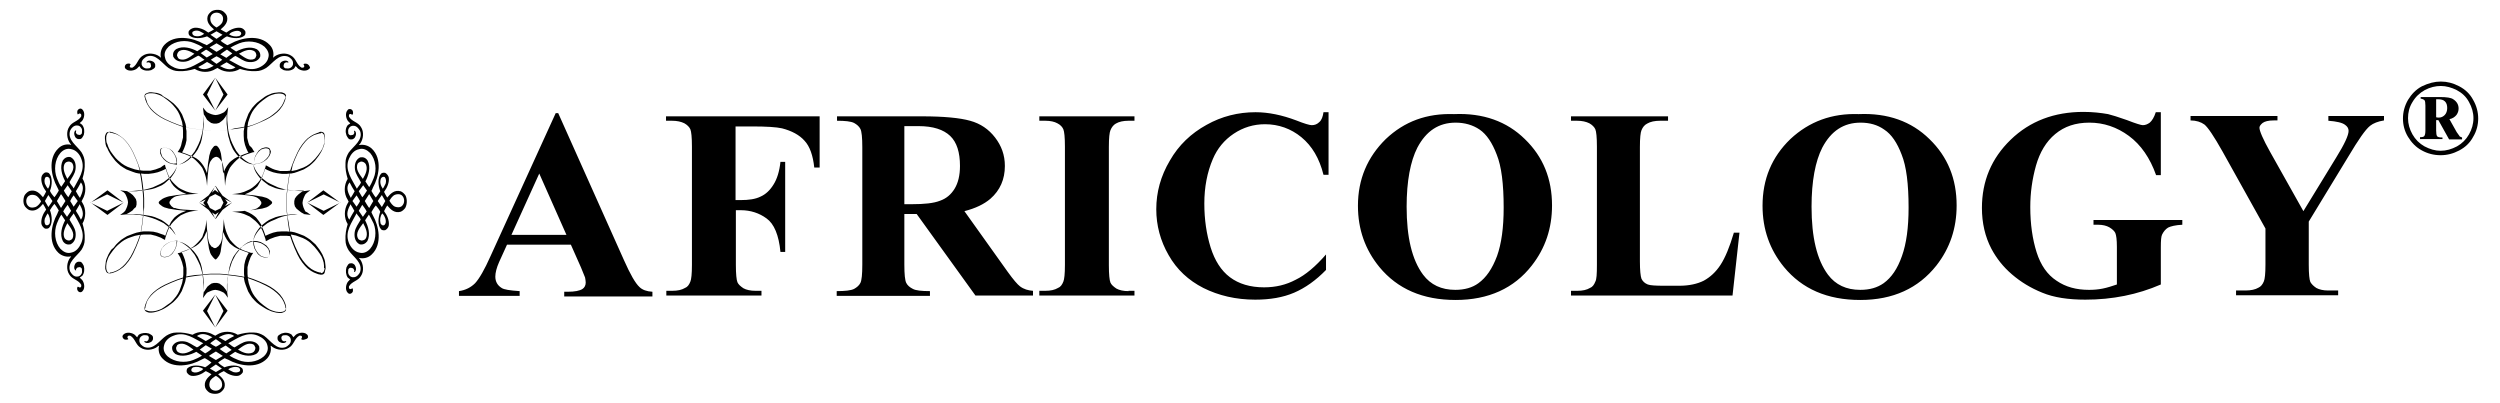 <?xml version="1.0" encoding="utf-8"?>
<!-- Generator: Adobe Illustrator 28.0.0, SVG Export Plug-In . SVG Version: 6.00 Build 0)  -->
<svg version="1.1" id="Layer_1" xmlns="http://www.w3.org/2000/svg" xmlns:xlink="http://www.w3.org/1999/xlink" x="0px" y="0px"
	 viewBox="0 0 790.9 127.5" style="enable-background:new 0 0 790.9 127.5;" xml:space="preserve">
<style type="text/css">
	.Arched_x0020_Green{fill:url(#SVGID_1_);stroke:#FFFFFF;stroke-width:0.25;stroke-miterlimit:1;}
	.st0{fill-rule:evenodd;clip-rule:evenodd;}
</style>
<linearGradient id="SVGID_1_" gradientUnits="userSpaceOnUse" x1="-26.999" y1="362.307" x2="-26.291" y2="361.6">
	<stop  offset="0" style="stop-color:#20AC4B"/>
	<stop  offset="0.983" style="stop-color:#19361A"/>
</linearGradient>
<path class="st0" d="M97.1,20.2c-0.4-0.1-0.9-0.1-1.1,0.1c0.1,0.3,0.4,0.5,0.2,0.9c-0.2,0.3-0.6,0.2-0.8,0.2
	c-1.6-0.9-1.7-2.9-3.3-3.8c-1.5-1-3.8-0.8-5.3,0.3c-0.1,0.2-0.3,0.3-0.4,0.3c0.3-1.4,0-2.9-1.1-4c-3.3-3.5-9.1-2.2-12.3-0.4
	c-0.3,0.2-1.1,0.5-1.1,0.5s-1.6-0.9-2.1-1.4c0.6-0.5,1.3-1.1,2-1.4c1.8,0.7,4.3,0.9,5.6-0.3c0.3-0.4,0.3-0.9,0.2-1.3
	c-0.3-0.5-0.8-1-1.5-1.1c-1.5-0.2-3.2,0.5-4.5,1.5c-0.6-0.3-1.2-0.6-1.8-1c1.3-1.1,2.5-2.3,2-4.2c-0.2-0.6-0.7-1.1-1.2-1.5
	c-1.1-0.8-3-0.5-3.7,0c-0.5,0.4-1,0.9-1.2,1.5c-0.5,1.9,0.7,3.1,2,4.2c-0.6,0.4-1.2,0.7-1.8,1c-1.3-1-3-1.7-4.5-1.5
	C60.5,9,60,9.4,59.7,9.9c-0.1,0.4-0.1,0.9,0.2,1.3c1.3,1.2,3.8,1,5.6,0.3c0.7,0.4,1.4,0.9,2,1.4c-0.5,0.5-2.1,1.4-2.1,1.4
	s-0.7-0.4-1.1-0.5c-3.2-1.8-9-3.1-12.3,0.4c-1,1.1-1.4,2.6-1.1,4c-0.2,0-0.3-0.1-0.4-0.3c-1.5-1.1-3.8-1.3-5.3-0.3
	c-1.6,0.9-1.7,2.9-3.3,3.8c-0.3,0-0.6,0.1-0.8-0.2c-0.2-0.4,0.2-0.6,0.2-0.9c-0.3-0.3-0.8-0.2-1.2-0.1c-0.4,0.2-0.7,0.6-0.6,1.2
	c0.1,0.3,0.4,0.5,0.7,0.7c1.2,0.6,2.9,0,3.4-0.7c0.2-0.2,0.3-0.3,0.5-0.5c0.1,0.3,0.3,0.5,0.5,0.8c0.9,0.7,2.1,0.8,3.2,0.5
	c0.5-0.3,1.4-0.6,1.3-1.4c0.1-0.5-0.2-0.9-0.5-1.2c-0.5-0.3-1-0.5-1.6-0.4c-0.3,0.1-0.8,0.3-0.6,0.6l0.7-0.1
	c0.3,0.2,0.7,0.3,0.6,0.7c0.2,0.5,0.1,0.9-0.4,1.2c-0.5,0-1.1,0.2-1.6-0.1c-0.6-0.3-1-0.9-0.9-1.6c0-0.9,0.9-1.6,1.6-2
	c2.9-1.1,4.8,2.1,6.9,3.6c1,0.6,2,1,3.2,1c1.9,0.1,3.4-0.2,5.1-0.7c1.9,1.2,4.6,1.3,6.6,0c0.2-0.1,0.6-0.3,0.6-0.3h0
	c0,0,0.3,0.2,0.5,0.3c2,1.2,4.7,1.2,6.6,0c1.7,0.5,3.2,0.8,5.1,0.7c1.2,0,2.2-0.4,3.2-1c2.1-1.4,3.9-4.6,6.9-3.6
	c0.7,0.3,1.6,1.1,1.6,2c0.1,0.7-0.3,1.3-0.9,1.6c-0.5,0.3-1.1,0.1-1.6,0.1c-0.5-0.3-0.6-0.7-0.4-1.2c0-0.4,0.4-0.5,0.7-0.7l0.7,0.1
	c0.2-0.4-0.4-0.5-0.6-0.6c-0.6-0.1-1.1,0.1-1.6,0.4c-0.3,0.3-0.6,0.7-0.5,1.2c-0.1,0.8,0.8,1.1,1.3,1.4c1.1,0.3,2.3,0.2,3.2-0.5
	c0.2-0.3,0.4-0.5,0.5-0.8c0.3,0.2,0.3,0.3,0.5,0.5c0.5,0.7,2.2,1.3,3.4,0.7c0.3-0.2,0.6-0.4,0.7-0.7C97.9,20.8,97.6,20.4,97.1,20.2z
	 M74.1,9.9c0.7-0.2,1.5-0.3,2.1,0.3c0.3,0.5,0,0.9-0.5,1.2c-1.2,0.3-2.3,0.1-3.2-0.5C72.9,10.3,73.5,10.1,74.1,9.9z M61.4,11.3
	c-0.5-0.3-0.7-0.7-0.5-1.2c0.6-0.5,1.4-0.5,2.1-0.3c0.5,0.3,1.1,0.5,1.6,0.9C63.7,11.4,62.6,11.7,61.4,11.3z M71.8,15.7l1.7,1.2
	l-1.9,1.4c0,0-1.2-0.7-1.9-1.1v0C69.8,17.1,71.1,16.1,71.8,15.7z M66.7,6.9c-0.2-0.6-0.3-1.4,0.1-2c0.6-1.1,2.6-1.3,3.5,0
	c0.4,0.6,0.3,1.4,0.1,2c-0.3,0.8-1.2,1.4-1.9,1.8C67.8,8.3,67,7.7,66.7,6.9z M66.6,11l1.9-1.1l1.9,1.1c-0.6,0.4-1.9,1.3-1.9,1.3
	S67.2,11.4,66.6,11z M68.5,13.7l2.2,1.3c-0.3,0.3-2.2,1.4-2.2,1.4s-1.9-1.2-2.2-1.4L68.5,13.7z M65.2,15.7c0.7,0.3,2.1,1.4,2.1,1.4
	v0c-0.7,0.4-1.9,1.1-1.9,1.1l-1.9-1.4L65.2,15.7z M55.2,21.4c-1.4-0.6-2.7-1.6-3-3.2c-0.4-1.4,0.2-2.5,1.2-3.5
	c2.1-1.8,5.4-2.2,8-1.1c1,0.4,1.9,0.8,2.8,1.4l-1.8,1.2c-1.9-1-4.5-1.8-6.6-0.7c-0.9,0.6-1.2,1.4-1,2.4c0.7,1.4,2.2,1.8,3.8,1.6
	c1.5-0.2,2.7-1.2,4.1-1.9c0.7,0.2,1.3,0.9,2,1.3C61.8,20.4,58.8,22.9,55.2,21.4z M61.5,17c-1.4,1-3.1,2.5-4.9,1.6
	c-0.4-0.3-0.4-0.7-0.6-1c0-0.6,0.3-1.2,0.8-1.5C58.4,15.3,60.1,16.2,61.5,17z M62.7,21.2c1-0.5,1.9-1,2.8-1.6c0.8,0.4,1.7,1,1.7,1
	l0.4,0.2C66.1,21.7,64.2,22.5,62.7,21.2z M68.5,20.2c0,0-1.3-0.9-1.8-1.3c0.6-0.4,1.2-0.8,1.8-1.1c0.7,0.3,1.3,0.7,1.8,1.1
	C69.9,19.3,68.5,20.2,68.5,20.2z M69.6,20.9l0.4-0.2c0,0,0.9-0.6,1.7-1c0.9,0.6,1.7,1,2.8,1.6C72.9,22.5,71,21.7,69.6,20.9z
	 M84.9,18.2c-0.3,1.5-1.6,2.6-3,3.2c-3.6,1.5-6.6-1-9.4-2.4c0.7-0.3,1.3-1.1,2-1.3c1.4,0.7,2.5,1.7,4,1.9c1.6,0.2,3.1-0.2,3.8-1.6
	c0.2-1-0.2-1.8-1-2.4c-2.1-1.1-4.7-0.3-6.6,0.7l-1.8-1.2c0.9-0.6,1.9-1,2.8-1.4c2.5-1,5.9-0.7,8,1.1C84.6,15.7,85.3,16.9,84.9,18.2z
	 M75.6,17c1.4-0.8,3.1-1.7,4.7-0.9c0.6,0.3,0.8,0.9,0.8,1.5c-0.2,0.4-0.2,0.8-0.6,1C78.7,19.5,77,17.9,75.6,17z M97.2,67.2l1.1,0.8
	l-2.4-0.3l-1.7,0L92,68l-0.9,0.1l-0.9,0.2l-1.1,0.3L88,69l-1.1,0.5L85.7,70l-1.1,0.6l-0.9,0.7L82.7,72l-0.8,0.8l-0.6,0.8l-0.5,0.8
	l-0.4,0.9l-0.2,0.9l0.1-0.9l0.3-0.9l0.4-0.8l0.6-0.9l0.7-0.9l1-0.9l0.9-0.7l0.9-0.6l0.9-0.4l1.2-0.5l1.1-0.3l1.1-0.2l1.3-0.2
	l2.5-0.3h3l-0.9-0.5l-0.9-0.7L93.8,66l-0.5-0.7l-0.2-0.8v-0.9l0.2-0.8l0.5-0.7l0.6-0.6l0.9-0.7l0.9-0.5h-3l-2.5-0.3L89.3,60
	l-1.1-0.2l-1.1-0.3L85.9,59L85,58.6L84.2,58l-0.9-0.7l-1-0.9l-0.7-0.9L81,54.6l-0.4-0.8l-0.3-0.9l-0.1-1l0.2,0.9l0.4,0.9l0.5,0.8
	l0.6,0.8l0.8,0.9l0.9,0.7l0.9,0.7l1.1,0.6l1.3,0.6l1.1,0.5l1,0.3l1.1,0.3l0.9,0.2l0.9,0.1l2.2,0.2l1.7,0.1l2.4-0.3l-1.1,0.8
	l-0.5,0.5l-0.3,0.6L96,62.8l-0.2,0.7l-0.1,0.7l0.1,0.7l0.2,0.7l0.3,0.7l0.3,0.6L97.2,67.2z M107.6,64.1L107.6,64.1L107.6,64.1
	l-5.3-3.9l-5.1,3.9l0,0l0,0l0,0l0,0l5.1,3.9L107.6,64.1L107.6,64.1L107.6,64.1z M102.4,66.7l-5.2-2.6l5.2-2.6l5.3,2.6L102.4,66.7z
	 M80.1,76.2L80.1,76.2L80.1,76.2L80.1,76.2z M85.4,79.5l-0.4-0.9l-0.7-0.9l-0.9-0.6l-0.9-0.5l-1.1-0.3l-1.3-0.1l0.1,1.3l0.3,1.1
	l0.5,0.9l0.6,0.9l0.9,0.7l0.9,0.3l0.6,0.1l0.6-0.1l0.4-0.2l0.1,0l0.2-0.4l0.1-0.6L85.4,79.5z M85.3,80.8l-0.2,0.4l-0.4,0.1l-0.6,0.1
	l-0.6-0.1l-0.9-0.3l-0.8-0.7l-0.6-0.8l-0.5-0.9l-0.3-1.1l-0.1-1l1.1,0.1l1.1,0.3l0.9,0.5l0.8,0.6l0.7,0.8l0.3,0.9l0.1,0.6L85.3,80.8
	z M73.4,64.1L73.4,64.1l-3-2.2l-2.2-3.1l0,0l0,0l0,0l0,0l-2.2,3L63,64.1l0,0l0,0l0,0l0,0l3,2.3l2.2,2.9l0,0l0,0l0,0l0,0l2.2-2.9
	L73.4,64.1L73.4,64.1L73.4,64.1L73.4,64.1z M68.1,58.8l1.1,2.2l-1.2-0.9L67,61L68.1,58.8z M70.7,64.1l-0.9,1.8l-1.7,0.8l-1.7-0.9
	l-0.9-1.8l0.8-1.7l1.8-0.9l1.7,0.9L70.7,64.1z M63,64.1l2.1-1l-0.8,1.1l0.8,1L63,64.1z M68.1,69.2l-1-2l1,0.7l1.1-0.8L68.1,69.2z
	 M71.2,65.2l0.8-1.1L71.2,63l2.2,1.1L71.2,65.2z M90.5,64.2L90.5,64.2V64V64.2z M102.8,82.6l-0.2-0.7l-0.3-0.7l-0.3-0.7l-0.4-0.7
	l-0.5-0.8l-0.6-0.8l-0.7-0.9L99,76.6l-0.9-0.8l-0.9-0.6l-1-0.6l-1.3-0.5l-0.8-0.3l-0.9-0.3l-1-0.2l-0.4,0l-0.2-1l-0.3-2L91,68.7
	L90.8,67l-0.1-1.5l0-0.6v-1.6l0-0.6l0.1-1.5l0.2-1.6l0.2-1.7l0.3-2l0.2-1l0.4,0l1-0.2l0.9-0.3l0.8-0.3l1.3-0.5l1-0.6l0.9-0.6
	l0.9-0.8l0.7-0.7l0.7-0.9l0.6-0.8l0.5-0.8l0.4-0.7l0.3-0.7l0.3-0.7l0.2-0.7l0.1-0.8l0.1-0.9l0-0.7l-0.1-0.4l-0.1-0.5l-0.2-0.3
	l-0.3-0.2l-0.4-0.1l-0.4,0l-0.3,0.1l0,0l0,0l-0.2,0.1l0.1,0l-0.6,0.2l-1,0.4l-0.9,0.5l-1.1,0.8l-0.8,0.8l-0.9,1.1l-0.8,1.2l-0.7,1.3
	l-0.9,2l-0.8,2l-0.6,1.8l-1,0.1l-1.2,0l-1,0l-0.8-0.2l-0.8-0.2l-0.8-0.3L85.4,53l-0.7-0.4l-0.6-0.3L84,52.8l-0.3,0.9l-0.3,0.9
	l-0.4,1l-0.4,0.8l-0.5,0.8l-0.6,0.7l-0.7,0.7l-1,0.8L79,59.9l-1.1,0.5l-0.7,0.3l-1,0.3l-1,0.2l-0.7,0.1l-1.1,0.1l3.1,0.2l1.8,0.2
	l0.9,0.1l1,0.2l0.6,0.2l0.5,0.2l0.4,0.3l0.4,0.3l0.2,0.3l0.3,0.4l0.1,0.4l-0.1,0.4l-0.3,0.4l-0.2,0.3l-0.4,0.3l-0.4,0.3l-0.5,0.2
	l-0.6,0.2l-1,0.2l-0.9,0.1l-1.8,0.2l-3.1,0.2l1.1,0.1l0.7,0.1l1,0.2l1,0.3l0.7,0.3l1.1,0.5l0.8,0.6l1,0.8l0.7,0.7l0.6,0.7l0.5,0.8
	l0.4,0.8l0.4,1l0.3,0.9l0.3,0.9l0.1,0.6l0.6-0.3l0.7-0.4l0.8-0.3l0.8-0.3l0.8-0.2l0.8-0.2l1,0l1.2,0l1,0.1l0.6,1.8l0.8,2l0.9,2
	l0.7,1.3l0.8,1.2l0.9,1.1l0.8,0.8l1.1,0.8l0.9,0.5l1,0.4l0.6,0.2l-0.1,0l0.2,0l0.1,0l0,0l0.3,0.1l0.4,0l0.4-0.1l0.3-0.2l0.2-0.3
	l0.1-0.5L103,85l0-0.7l-0.1-0.9L102.8,82.6z M101.5,41.7L101.5,41.7l-0.2,0L101.5,41.7z M92.6,52.2l0.8-2l0.9-2L95,47l0.8-1.2
	l0.9-1.1l0.8-0.8l1-0.7l0.9-0.5l1-0.3l0.7-0.2l0.3,0l0.3-0.2l0.2,0l0.2,0.2l0.3,0.3l0.2,0.5l0.1,0.6v0.7l-0.1,0.9l-0.2,0.7l-0.2,0.6
	l-0.3,0.7l-0.5,0.8l-0.8,1.1l-0.9,1.1l-0.7,0.7l-0.5,0.5l-0.6,0.5l-0.9,0.6l-1,0.5l-1.1,0.4l-1.1,0.4l-1.5,0.3l-0.1,0L92.6,52.2z
	 M90.7,73.2h-1.5l-1.5,0.1l-1.3,0.3L85.3,74l-0.9,0.4L84,74.6l-0.5-1.4L83,72l-0.4-1L82,70.1l-0.6-0.8L81,68.8l-0.6-0.5l-0.7-0.5
	l-0.9-0.5l-1.4-0.6l3-0.3l1.8-0.3l0.7-0.1l0.7-0.2l0.7-0.2l0.6-0.3l0.4-0.3l0.4-0.3l0.3-0.3l0.1-0.3v0L86,63.8l-0.3-0.3l-0.4-0.3
	l-0.4-0.3l-0.6-0.3l-0.7-0.2l-0.7-0.2l-0.7-0.1l-1.8-0.3l-3-0.3l1.4-0.6l0.9-0.5l0.7-0.5l0.6-0.5l0.5-0.5L82,58l0.5-0.9l0.4-1
	l0.5-1.3l0.5-1.4l0.5,0.3l0.9,0.4l1.1,0.4l1.3,0.3l1.5,0.2h1.5l0.9-0.1l-0.2,0.9l-0.3,2l-0.2,1.7l-0.2,1.7l-0.1,1.5l0,1.4l0,1.4
	l0.1,1.5l0.2,1.6l0.2,1.8l0.3,2l0.2,0.9L90.7,73.2z M101.5,86.5l-0.2,0L101.5,86.5L101.5,86.5z M102.7,84.8l-0.1,0.6l-0.2,0.5
	l-0.3,0.3l-0.2,0.2l-0.2,0l-0.3-0.2l-0.3,0l-0.7-0.2l-1-0.4l-0.9-0.5l-1-0.8l-0.8-0.8l-0.9-1.1L95,81.2l-0.7-1.3L93.4,78l-0.8-2
	L92,74.2l0.1,0l1.5,0.3l1.1,0.4l1.1,0.4l1,0.5l0.9,0.6l0.6,0.5l0.5,0.5l0.7,0.7l0.9,1.1l0.8,1.1l0.5,0.8l0.3,0.7l0.2,0.6l0.2,0.7
	l0.1,0.9V84.8z M68.1,86.5L68.1,86.5h0.1H68.1z M90.5,97.4l0-0.2l0-0.2l-0.2-0.8l-0.4-1l-0.5-0.9l-0.8-1.1l-0.8-0.8l-1.1-0.9
	l-1.2-0.8l-1.3-0.7l-2-0.9l-2-0.8l-1.8-0.6l-0.1-1l0-1.2l0-1l0.2-0.8l0.2-0.8l0.3-0.8l0.3-0.8l0.4-0.7l0.4-0.6L79.4,80l-0.9-0.3
	l-0.9-0.3l-1-0.4l-0.8-0.4l-0.8-0.5l-0.7-0.6l-0.7-0.7l-0.8-0.9L72.3,75l-0.5-1.1l-0.3-0.8l-0.3-1l-0.2-1l-0.1-0.7l-0.1-1.1
	l-0.2,3.1l-0.2,1.8l-0.1,0.9l-0.2,1l-0.2,0.6l-0.2,0.4l-0.3,0.4l-0.3,0.4l-0.3,0.2l-0.4,0.3l-0.4,0.1l-0.4-0.1l-0.4-0.3L67,78.1
	l-0.3-0.4l-0.3-0.4l-0.2-0.4l-0.2-0.6l-0.2-1l-0.1-0.9l-0.2-1.8l-0.2-3.1l-0.1,1.1l-0.1,0.7l-0.2,1l-0.3,1l-0.3,0.8L64,75l-0.6,0.8
	l-0.8,0.9l-0.7,0.7l-0.7,0.6l-0.8,0.5L59.6,79l-1,0.4l-0.9,0.3L56.8,80l-0.6,0.1l0.4,0.6l0.4,0.7l0.3,0.8l0.3,0.8l0.2,0.8l0.2,0.8
	l0,1l0,1.2l-0.1,1l-1.8,0.6l-2,0.8l-2,0.9l-1.3,0.7l-1.2,0.8l-1.1,0.9l-0.8,0.8l-0.8,1.1l-0.5,0.9l-0.4,1L45.8,97l-0.1,0.6l0-0.1
	l0.1-0.7l-0.1,0.6l0,0.4l0.1,0.3l0.2,0.3l0.3,0.2l0.5,0.2l0.4,0.1h0.7l0.8-0.1l0.8-0.2l0.7-0.2l0.7-0.3l0.7-0.3l0.7-0.4l0.8-0.5
	l0.8-0.6l0.9-0.7l0.7-0.7l0.8-0.9l0.6-0.9l0.6-1l0.5-1.3l0.3-0.8l0.3-0.9l0.2-1l0-0.3l1-0.2l2-0.3l1.7-0.2l1.6-0.2l1.5-0.1l0.6,0
	h1.6l0.6,0l1.5,0.1l1.6,0.2l1.7,0.2l2,0.3l1,0.2l0,0.4l0.2,1l0.3,0.9l0.3,0.8l0.5,1.3l0.6,1l0.6,0.9l0.8,0.9l0.7,0.7l0.9,0.7L83,97
	l0.8,0.5l0.7,0.4l0.7,0.3l0.7,0.3l0.7,0.2l0.8,0.2l0.9,0.1H89l0.4-0.1l0.5-0.2l0.3-0.2l0.2-0.3l0.1-0.3L90.5,97.4z M57.9,88.1
	l-0.3,1.5l-0.4,1.2l-0.4,1.1l-0.5,1l-0.6,0.9l-0.5,0.6l-0.5,0.6l-0.7,0.7L53,96.4l-1.1,0.8l-0.8,0.5l-0.7,0.3l-0.6,0.2l-0.7,0.2
	l-0.9,0.1h-0.7l-0.6-0.1l-0.5-0.2L46,98.1l-0.2-0.2l0-0.2l0.2-0.3l0-0.3l0.2-0.7l0.3-1l0.5-0.9l0.8-1l0.8-0.8l1.1-0.9L51,91l1.3-0.7
	l2-0.9l2-0.8L57.9,88.1L57.9,88.1z M68.1,82.1l0.3-0.1l0.3-0.3l0.3-0.4l0.3-0.4l0.3-0.6l0.2-0.7l0.1-0.7l0.1-0.7l0.3-1.8l0.3-3
	l0.6,1.4l0.5,0.9l0.5,0.7l0.5,0.6l0.6,0.5l0.8,0.6l0.9,0.5l1,0.4l1.3,0.5l1.4,0.5l-0.3,0.5L78,81.3l-0.4,1.1l-0.3,1.3l-0.1,1.5v1.5
	l0.1,0.9l-0.9-0.2l-2-0.3l-1.8-0.2l-1.6-0.2l-1.5-0.1l-1.4,0l-1.4,0l-1.5,0.1l-1.7,0.2L61.8,87l-2,0.3l-0.9,0.2l0.1-1v-1.5l-0.2-1.5
	l-0.3-1.3l-0.4-1.1l-0.4-0.9l-0.3-0.5l1.4-0.5l1.3-0.5l1-0.4l0.9-0.5l0.8-0.6l0.5-0.5l0.5-0.6l0.5-0.7l0.5-0.9l0.6-1.4l0.3,3
	l0.3,1.8l0.1,0.7l0.2,0.7l0.2,0.7l0.3,0.6l0.3,0.4l0.3,0.4l0.3,0.3L68.1,82.1L68.1,82.1z M90.4,97.9l-0.2,0.2L90,98.4l-0.5,0.2
	l-0.6,0.1h-0.7l-0.9-0.1l-0.7-0.2l-0.6-0.2l-0.7-0.3l-0.8-0.5l-1.1-0.8l-1.1-0.9l-0.7-0.7l-0.5-0.6l-0.5-0.6l-0.6-0.9l-0.5-1
	l-0.4-1.1l-0.4-1.2l-0.3-1.5l0-0.1l1.7,0.6l2,0.8l1.9,0.9l1.3,0.7l1.2,0.8l1.1,0.9l0.8,0.8l0.8,1l0.5,0.9l0.4,1l0.2,0.7l0,0.3
	l0.2,0.3L90.4,97.9z M90.5,97.5L90.5,97.5L90.5,97.5L90.5,97.5z M80.3,76.2l-0.9,0.1l-1,0.4l-0.8,0.5l-0.8,0.6L76,78.7l-0.7,0.9
	l-0.7,0.9L74,81.6l-0.6,1.2L73,84l-0.3,1l-0.3,1.1l-0.2,1L72,88l-0.2,2.1l0,1.8l0.3,2.3l-0.8-1.1l-0.5-0.5l-0.6-0.3L69.5,92
	l-0.7-0.2l-0.7-0.1l-0.7,0.1L66.8,92l-0.7,0.3l-0.6,0.3L65,93.2l-0.8,1.1l0.3-2.3l-0.1-1.8L64.2,88l-0.1-0.9l-0.2-1L63.6,85l-0.3-1
	l-0.5-1.1l-0.6-1.2l-0.6-1.1l-0.7-0.9l-0.7-0.9l-0.9-0.8l-0.8-0.6l-0.8-0.5l-0.9-0.4l-0.9-0.1l1,0.1l0.9,0.3l0.8,0.4l0.9,0.6
	l0.8,0.7l1,1l0.7,0.9l0.6,0.9l0.4,0.9l0.5,1.2l0.3,1.1l0.2,1.1l0.2,1.3l0.3,2.5v3l0.5-0.8l0.6-0.9l0.6-0.5l0.7-0.5l0.8-0.2h0.9
	l0.8,0.2l0.7,0.5l0.6,0.5l0.7,0.9l0.5,0.8v-3l0.3-2.5l0.2-1.3l0.2-1.1l0.3-1.1l0.5-1.2l0.4-0.9l0.6-0.9l0.7-0.9l0.9-1l0.9-0.7
	l0.9-0.6l0.8-0.4l0.9-0.3L80.3,76.2z M68.1,103.6l3.9-5.3l-3.9-5.1l0,0l0,0l0,0l0,0l-3.9,5.1L68.1,103.6L68.1,103.6L68.1,103.6
	L68.1,103.6L68.1,103.6z M65.5,98.4l2.6-5.2l2.6,5.2l-2.6,5.2L65.5,98.4z M45.8,64L45.8,64v0.1V64z M58,66.3L57,66.2l-1-0.2
	l-0.6-0.2L55,65.8l-0.4-0.3l-0.4-0.3L54,64.9l-0.3-0.4l-0.1-0.4l0.1-0.4l0.3-0.4l0.2-0.3l0.4-0.3l0.4-0.3l0.4-0.2l0.6-0.2l1-0.2
	l0.9-0.1l1.8-0.2l3.1-0.2l-1.1-0.1l-0.7-0.1l-1-0.2l-1-0.3l-0.7-0.3l-1.1-0.5l-0.8-0.5l-0.9-0.8l-0.7-0.7l-0.6-0.7l-0.5-0.8
	l-0.4-0.8l-0.4-1l-0.3-0.9l-0.3-0.9l-0.1-0.6l-0.6,0.3L50.8,53L50,53.3l-0.8,0.3l-0.8,0.2L47.6,54l-1,0l-1.2,0l-1-0.1l-0.6-1.8
	l-0.8-2l-0.9-2l-0.7-1.3l-0.8-1.2l-0.9-1.1l-0.8-0.8l-1.1-0.8L37,42.4l-1-0.4l-0.6-0.2l0.1,0l-0.2,0l0,0l0,0l-0.3-0.1l-0.4,0
	L34,41.8L33.7,42l-0.2,0.3l-0.2,0.5l-0.1,0.4l0,0.7l0.1,0.9l0.1,0.8l0.2,0.7L34,47l0.3,0.7l0.4,0.7l0.5,0.8l0.6,0.8l0.7,0.9l0.7,0.7
	l0.9,0.8l0.9,0.6l1,0.6l1.3,0.5l0.8,0.3l0.9,0.3l1,0.2l0.3,0l0.2,1l0.3,2l0.2,1.7l0.2,1.6l0.1,1.5l0,0.6v1.6l0,0.6L45.4,67l-0.2,1.6
	L45,70.4l-0.3,2l-0.2,1l-0.3,0l-1,0.2l-0.9,0.3l-0.8,0.3l-1.3,0.5l-1,0.6l-0.9,0.6l-0.9,0.8l-0.7,0.7l-0.7,0.9L35.2,79l-0.5,0.8
	l-0.4,0.7L34,81.2l-0.3,0.7l-0.2,0.7l-0.1,0.8l-0.1,0.9l0,0.7l0.1,0.4l0.2,0.5l0.2,0.3l0.3,0.2l0.4,0.1l0.4,0l0.3-0.1l0,0l0.1,0
	l0.2,0l-0.1,0l0.6-0.2l1-0.4l0.9-0.5l1.1-0.8l0.8-0.8l0.9-1.1l0.8-1.2l0.7-1.3l0.9-2l0.8-2l0.6-1.8l1-0.1l1.2,0l1,0l0.8,0.2l0.8,0.2
	l0.8,0.3l0.8,0.3l0.7,0.4l0.6,0.3l0.1-0.6l0.3-0.9l0.3-0.9l0.4-1l0.4-0.8l0.5-0.8l0.6-0.7l0.7-0.7l0.9-0.8l0.8-0.6l1.1-0.5l0.7-0.3
	l1-0.3l1-0.2l0.7-0.1l1.1-0.1l-3.1-0.2L58,66.3z M34.7,41.7l0.2,0L34.7,41.7L34.7,41.7z M44.2,53.9l-1.5-0.3l-1.2-0.4l-1.1-0.4
	l-1-0.5l-0.9-0.6l-0.6-0.5l-0.6-0.5l-0.7-0.7L35.8,49L35,47.9L34.5,47l-0.3-0.7l-0.2-0.6L33.7,45l-0.1-0.9v-0.7l0.1-0.6l0.2-0.5
	l0.3-0.3l0.2-0.2l0.2,0l0.3,0.2l0.3,0l0.7,0.2l1,0.3l0.9,0.5l1,0.7l0.8,0.8l0.9,1.1l0.8,1.2l0.7,1.3l0.9,2l0.8,2L44.2,53.9
	L44.2,53.9z M34.7,86.5L34.7,86.5l0.2,0L34.7,86.5z M43.7,76l-0.8,2L42,79.9l-0.7,1.3l-0.8,1.2l-0.9,1.1l-0.8,0.8l-1,0.8l-0.9,0.5
	l-1,0.4l-0.7,0.2l-0.3,0l-0.3,0.2l-0.2,0l-0.2-0.2l-0.3-0.3l-0.2-0.5l-0.1-0.6v-0.7l0.1-0.9l0.2-0.7l0.2-0.6l0.3-0.7l0.5-0.8
	l0.8-1.1l0.9-1.1l0.7-0.7l0.6-0.5l0.6-0.5l0.9-0.6l1-0.5l1.1-0.4l1.2-0.4l1.5-0.3l0.1,0L43.7,76z M57.4,67.3l-0.9,0.5l-0.7,0.5
	l-0.6,0.5l-0.5,0.6l-0.6,0.8L53.7,71l-0.4,1l-0.5,1.2l-0.5,1.4l-0.5-0.3L50.9,74l-1.1-0.4l-1.3-0.3l-1.5-0.1h-1.5l-0.9,0.1l0.2-0.9
	l0.3-2l0.2-1.8l0.2-1.6l0.1-1.5l0-1.4l0-1.4l-0.1-1.5l-0.2-1.7l-0.2-1.7l-0.3-2l-0.2-0.9l1,0.1h1.5l1.5-0.2l1.3-0.3l1.1-0.4l0.9-0.4
	l0.5-0.3l0.5,1.4l0.5,1.3l0.4,1l0.5,0.9l0.6,0.8l0.5,0.5l0.6,0.5l0.7,0.5l0.9,0.5l1.4,0.6l-3,0.3l-1.8,0.3l-0.7,0.1l-0.7,0.2
	L52,62.6l-0.6,0.3l-0.4,0.3l-0.4,0.3l-0.3,0.3l-0.1,0.3v0l0.1,0.3l0.3,0.3l0.4,0.3l0.4,0.3l0.6,0.3l0.7,0.2l0.7,0.2l0.7,0.1l1.8,0.3
	l3,0.3L57.4,67.3z M56,75.3l0.1,0.9L56,75.3l-0.4-0.9L55,73.6l-0.6-0.8L53.6,72l-0.9-0.7l-0.9-0.7L50.6,70l-1.3-0.6L48.2,69l-1-0.3
	l-1.1-0.3l-0.9-0.2L44.2,68l-2.2-0.2l-1.8,0L38,68l1.1-0.8l0.5-0.5l0.3-0.6l0.3-0.7l0.2-0.7l0.1-0.7l-0.1-0.7l-0.2-0.7l-0.3-0.7
	l-0.3-0.6l-0.5-0.5L38,60.2l2.4,0.3l1.8-0.1l2.2-0.2l0.9-0.1l0.9-0.2l1.1-0.3l1-0.3l1.1-0.5l1.3-0.6l1.1-0.6l0.9-0.7l0.9-0.7
	l0.8-0.9l0.6-0.8l0.5-0.8l0.4-0.9l0.1-0.9l-0.1,1l-0.3,0.9l-0.4,0.8l-0.6,0.9L54,56.3l-1,0.9L52.1,58l-0.9,0.6L50.3,59l-1.2,0.5
	l-1,0.3L47,60l-1.3,0.2l-2.5,0.3h-3l0.9,0.5l0.9,0.7l0.5,0.6l0.5,0.7l0.2,0.8v0.9l-0.2,0.8L42.4,66l-0.5,0.6L41,67.2l-0.9,0.5h3
	l2.5,0.3l1.3,0.2l1.1,0.2l1,0.3l1.2,0.5l0.9,0.4l0.9,0.6l0.9,0.7l1,0.9l0.7,0.9l0.6,0.9l0.4,0.8L56,75.3z M39.1,64.1L39.1,64.1
	L39.1,64.1L34,60.2l-5.3,3.9l0,0l0,0l0,0l0,0l5.3,3.9L39.1,64.1L39.1,64.1L39.1,64.1z M33.9,66.7l-5.3-2.6l5.3-2.6l5.2,2.6
	L33.9,66.7z M56.1,76.1l-1.4,0.2l-1.1,0.3l-0.9,0.5l-0.8,0.6l-0.7,0.9l-0.4,0.9l-0.1,0.6l0.1,0.6l0.2,0.4l0.1,0l0.4,0.2l0.6,0.1
	l0.6-0.1l0.9-0.3l0.9-0.7l0.6-0.9l0.5-0.9l0.3-1.1L56.1,76.1L56.1,76.1z M55.8,77.4l-0.3,1.1L55,79.4l-0.6,0.8l-0.8,0.7l-0.9,0.3
	l-0.6,0.1l-0.6-0.1l-0.4-0.2l-0.2-0.4l-0.1-0.6l0.1-0.6l0.4-0.9l0.7-0.8l0.8-0.6l0.9-0.5l1.1-0.3l1.1-0.1L55.8,77.4z M56,50.7
	l-0.3-1.1l-0.5-0.9l-0.6-0.9l-0.9-0.7l-0.9-0.3l-0.6-0.1l-0.6,0.1L51,46.9L50.9,47l-0.2,0.4l-0.1,0.6l0.1,0.6l0.4,0.9l0.7,0.9
	l0.8,0.7l0.9,0.5l1.1,0.3l1.4,0.2h0L56,50.7z M54.8,51.8l-1.1-0.3l-0.9-0.5L52,50.3l-0.7-0.8L51,48.6L50.8,48l0.1-0.6l0.2-0.4
	l0.4-0.2l0.6-0.1l0.6,0.1l0.9,0.3l0.8,0.7l0.6,0.8l0.5,0.9l0.3,1.1l0.1,1.1L54.8,51.8z M90.5,30.3L90.5,30.3L90.5,30.3L90.4,30
	l-0.2-0.3l-0.3-0.2l-0.5-0.2L89,29.2h-0.7l-0.9,0.1l-0.8,0.1l-0.7,0.2l-0.7,0.3l-0.7,0.3l-0.7,0.4L83,31.2l-0.8,0.6l-0.9,0.7
	l-0.7,0.7l-0.8,0.9l-0.6,0.9l-0.6,1l-0.5,1.3l-0.3,0.8l-0.3,0.9l-0.2,1l0,0.1l-1,0.2l-2,0.3L72.7,41l-1.6,0.2l-1.5,0.1l-0.6,0h-1.6
	l-0.6,0l-1.5-0.1L63.6,41l-1.7-0.2l-2-0.3l-1-0.2l0-0.1l-0.2-1l-0.3-0.9l-0.3-0.8l-0.5-1.3l-0.6-1l-0.6-0.9l-0.8-0.9l-0.7-0.7
	l-0.9-0.7l-0.8-0.6l-0.8-0.5l-0.7-0.4L51,29.9l-0.7-0.3l-0.7-0.2l-0.8-0.1l-0.8-0.1h-0.7l-0.4,0.1l-0.5,0.2L46,29.7L45.8,30
	l-0.1,0.3l0,0.4l0.1,0.6l-0.1-0.7l0-0.2l0.1,0.4l0.2,0.8l0.4,1l0.5,0.9l0.8,1.1l0.8,0.8l1.1,0.9l1.2,0.8l1.3,0.7l2,0.9l2,0.8
	l1.7,0.6l0.1,1.2l0,1.2l0,1l-0.2,0.8l-0.2,0.8L57.3,46L57,46.8l-0.4,0.7l-0.4,0.6l0.6,0.1l0.9,0.3l0.9,0.3l1,0.4l0.8,0.4l0.8,0.5
	l0.7,0.6l0.7,0.7l0.8,0.9l0.6,0.8l0.5,1.1l0.3,0.8l0.3,1l0.2,1l0.1,0.7l0.1,1.1l0.2-3.1l0.2-1.8L66,53l0.2-1l0.2-0.6l0.2-0.4
	l0.3-0.4l0.3-0.4l0.4-0.3l0.4-0.2l0.4-0.1l0.4,0.1l0.4,0.2l0.3,0.3l0.3,0.4l0.3,0.4l0.2,0.4l0.2,0.6l0.2,1l0.1,0.9l0.2,1.8l0.2,3.1
	l0.1-1.1l0.1-0.7l0.2-1l0.3-1l0.3-0.8l0.5-1.1l0.6-0.8l0.8-0.9l0.7-0.7l0.7-0.6l0.8-0.5l0.8-0.4l1-0.4l0.9-0.3l0.9-0.3l0.6-0.1
	l-0.4-0.6l-0.4-0.7L78.9,46l-0.3-0.8l-0.2-0.8l-0.2-0.8l0-1l0-1.2l0.1-1.2l1.8-0.6l2-0.8l2-0.9l1.3-0.7l1.2-0.8l1.1-0.9l0.8-0.8
	l0.8-1.1l0.5-0.9l0.4-1l0.2-0.8l0-0.3l0,0.1l-0.1,0.7l0.1-0.6L90.5,30.3L90.5,30.3z M56.3,39.4l-2-0.8l-2-0.9L51,37l-1.2-0.8
	l-1.1-0.9l-0.8-0.8l-0.8-1l-0.5-0.9l-0.3-1L46,30.9l0-0.3l-0.2-0.3l0,0l0.2-0.2l0.3-0.3l0.5-0.2l0.6-0.1h0.7l0.9,0.1l0.7,0.2
	l0.6,0.2l0.7,0.3l0.8,0.5l1.1,0.8l1.1,0.9l0.7,0.7l0.5,0.6l0.5,0.6l0.6,0.9l0.5,1l0.4,1.1l0.4,1.2l0.2,1.3L56.3,39.4z M68.1,46.1
	l-0.3,0.1l-0.3,0.3l-0.3,0.4l-0.3,0.4l-0.3,0.6l-0.2,0.7l-0.2,0.7L66.1,50l-0.3,1.8l-0.3,3l-0.6-1.4l-0.5-0.9l-0.5-0.7l-0.5-0.6
	l-0.5-0.5l-0.8-0.6l-0.9-0.5l-1-0.4L59,48.7l-1.4-0.5l0.3-0.5l0.4-0.9l0.4-1.1l0.3-1.3L59,43v-1.5l-0.2-1.2l1,0.2l2,0.3l1.7,0.2
	l1.7,0.2l1.5,0.1l1.4,0l1.4,0l1.5-0.1l1.6-0.2l1.8-0.2l2-0.3l0.9-0.2l-0.2,1.2V43l0.1,1.5l0.3,1.3l0.4,1.1l0.4,0.9l0.3,0.5l-1.4,0.5
	L76,49.3l-1,0.4l-0.9,0.5l-0.8,0.6l-0.6,0.5l-0.5,0.6l-0.5,0.7l-0.5,0.9l-0.6,1.4l-0.3-3L70.1,50L70,49.3l-0.1-0.7l-0.2-0.7
	l-0.2-0.6l-0.3-0.5l-0.3-0.4l-0.4-0.3L68.1,46.1L68.1,46.1z M90.3,30.6l0,0.3L90,31.6l-0.4,1l-0.5,0.9l-0.8,1l-0.8,0.8l-1.1,0.9
	L85.3,37L84,37.7L82,38.7l-2,0.8L78.3,40l0.2-1.3l0.4-1.2l0.4-1.1l0.5-1l0.6-0.9l0.5-0.6l0.5-0.6l0.7-0.7l1.1-0.9l1.1-0.8l0.8-0.5
	l0.7-0.3l0.6-0.2l0.7-0.2l0.9-0.1h0.7l0.6,0.1l0.5,0.2l0.3,0.3l0.2,0.2l0,0.1L90.3,30.6z M68.2,41.5L68.2,41.5h-0.1H68.2z M80.3,52
	l-1-0.1l-0.9-0.3l-0.8-0.4l-0.9-0.6L75.9,50l-0.9-1l-0.7-0.9l-0.6-0.9l-0.4-0.9l-0.5-1.2l-0.3-1.1L72.2,43L72,41.7l-0.3-2.5v-3
	L71.3,37l-0.7,0.9L70,38.4l-0.7,0.5l-0.8,0.2h-0.9l-0.8-0.2l-0.7-0.5l-0.6-0.5L65,37l-0.5-0.8v3l-0.3,2.5L64,43l-0.2,1.1l-0.3,1.1
	L63,46.3l-0.4,0.9L62,48.1L61.3,49l-1,1l-0.8,0.7l-0.9,0.6l-0.8,0.4l-0.9,0.3l-1,0.1l0.9-0.1l0.9-0.4l0.8-0.5l0.8-0.6l0.9-0.8
	l0.7-0.9l0.7-0.9l0.6-1.1l0.6-1.2l0.5-1.2l0.3-1l0.3-1.1l0.2-1l0.1-0.9l0.2-2.2l0.1-1.8L64.2,34L65,35l0.5,0.5l0.6,0.3l0.7,0.3
	l0.7,0.2l0.7,0.1l0.7-0.1l0.7-0.2l0.7-0.3l0.6-0.3l0.5-0.5l0.8-1.1l-0.3,2.3l0,1.8l0.2,2.2l0.1,0.9l0.2,1l0.3,1.1l0.3,1l0.5,1.2
	l0.6,1.2l0.6,1.1l0.7,0.9l0.7,0.9l0.9,0.8l0.8,0.6l0.8,0.5l1,0.4L80.3,52z M80.1,52.1L80.1,52.1L80.1,52.1L80.1,52.1z M85.5,47.4
	L85.3,47l-0.1-0.1l-0.4-0.2l-0.6-0.1l-0.6,0.1l-0.9,0.3l-0.9,0.7l-0.6,0.9l-0.5,0.9l-0.3,1.1l-0.1,1.4l1.3-0.2l1.1-0.3l0.9-0.5
	l0.9-0.7l0.7-0.9l0.4-0.9l0.1-0.6L85.5,47.4z M85.3,48.6l-0.4,0.9l-0.7,0.8L83.4,51l-0.9,0.5l-1.1,0.3l-1.1,0.1l0.1-1.1l0.3-1.1
	l0.5-0.9l0.6-0.8l0.8-0.7l0.9-0.3l0.6-0.1l0.6,0.1l0.4,0.2l0.2,0.4l0,0.6L85.3,48.6z M68.1,35l3.9-5.1l-3.9-5.3l0,0l0,0l0,0l0,0
	l-3.9,5.3L68.1,35L68.1,35L68.1,35L68.1,35L68.1,35z M65.5,29.9l2.6-5.3l2.6,5.3L68.1,35L65.5,29.9z M26.1,64.2
	c-0.1-0.2-0.3-0.5-0.3-0.5v0c0,0,0.2-0.4,0.3-0.6c1.2-2,1.2-4.7,0-6.6c0.5-1.7,0.8-3.2,0.7-5.1c0-1.2-0.4-2.2-1-3.2
	c-1.4-2.1-4.6-3.9-3.6-6.9c0.3-0.7,1.1-1.6,2-1.6c0.7-0.1,1.3,0.3,1.6,0.9c0.3,0.5,0.1,1.1,0.1,1.6c-0.3,0.5-0.7,0.6-1.2,0.4
	c-0.4,0-0.5-0.4-0.7-0.6l0.1-0.7c-0.4-0.2-0.5,0.4-0.6,0.6c-0.1,0.6,0.1,1.1,0.4,1.6c0.3,0.3,0.7,0.6,1.2,0.5
	c0.8,0.1,1.1-0.8,1.4-1.3c0.3-1.1,0.2-2.3-0.5-3.2c-0.3-0.2-0.5-0.5-0.8-0.5c0.2-0.3,0.3-0.3,0.5-0.5c0.7-0.5,1.3-2.2,0.7-3.4
	c-0.2-0.3-0.4-0.6-0.7-0.7c-0.5-0.2-1,0.2-1.2,0.6c-0.1,0.4-0.1,0.9,0.1,1.2c0.3-0.1,0.5-0.5,0.9-0.2c0.3,0.2,0.2,0.6,0.2,0.8
	c-0.9,1.6-2.9,1.7-3.8,3.3c-1,1.5-0.8,3.8,0.3,5.3c0.2,0.1,0.3,0.3,0.3,0.4c-1.4-0.3-2.9,0-4,1.1c-3.5,3.3-2.2,9.1-0.4,12.3
	c0.2,0.3,0.5,1.1,0.5,1.1s-0.9,1.6-1.4,2.1c-0.5-0.6-1.1-1.3-1.4-2c0.7-1.7,0.9-4.3-0.3-5.6c-0.4-0.3-0.9-0.3-1.3-0.2
	c-0.5,0.3-1,0.8-1.1,1.5c-0.2,1.5,0.5,3.2,1.5,4.5c-0.3,0.6-0.6,1.2-1,1.8c-1.1-1.3-2.3-2.5-4.2-2c-0.6,0.2-1.1,0.7-1.5,1.2
	c-0.5,0.7-0.8,2.6,0,3.7c0.4,0.5,0.9,1,1.5,1.2c1.9,0.5,3.1-0.7,4.2-2c0.4,0.6,0.7,1.2,1,1.8c-1,1.3-1.7,3-1.5,4.5
	c0.1,0.6,0.6,1.2,1.1,1.5c0.4,0.1,0.9,0.1,1.3-0.2c1.2-1.3,1-3.8,0.3-5.6c0.4-0.7,0.9-1.4,1.4-2c0.5,0.5,1.4,2.1,1.4,2.1
	s-0.4,0.7-0.5,1.1c-1.8,3.2-3.1,9,0.4,12.3c1.1,1,2.6,1.4,4,1.1c0,0.2-0.1,0.3-0.3,0.4c-1.1,1.5-1.3,3.8-0.3,5.3
	c0.9,1.6,2.9,1.7,3.8,3.3c0,0.2,0.1,0.6-0.2,0.8c-0.4,0.2-0.6-0.2-0.9-0.2c-0.3,0.3-0.2,0.8-0.1,1.1c0.2,0.4,0.6,0.8,1.2,0.6
	c0.3-0.1,0.5-0.4,0.7-0.7c0.6-1.2,0-2.9-0.7-3.4c-0.2-0.2-0.3-0.3-0.5-0.5c0.3-0.1,0.5-0.4,0.8-0.5c0.7-0.9,0.8-2.1,0.5-3.2
	c-0.3-0.5-0.6-1.4-1.4-1.3c-0.5-0.1-0.9,0.2-1.2,0.5c-0.3,0.5-0.5,1-0.4,1.6c0.1,0.3,0.3,0.8,0.6,0.6L24,85.3
	c0.2-0.3,0.3-0.7,0.7-0.7c0.5-0.2,0.9-0.1,1.2,0.4c0,0.5,0.2,1.1-0.1,1.6c-0.3,0.6-0.9,1-1.6,0.9c-0.9,0-1.6-0.9-2-1.6
	c-1.1-2.9,2.1-4.8,3.6-6.9c0.6-1,1-2,1-3.2c0.1-1.9-0.2-3.4-0.7-5.1C27.2,68.9,27.3,66.1,26.1,64.2z M11.2,65.5
	c-0.7,0.2-1.4,0.3-2-0.1c-1.3-0.9-1.1-2.9,0-3.5c0.6-0.4,1.4-0.3,2-0.1c0.8,0.3,1.4,1.2,1.8,1.9C12.7,64.3,12,65.2,11.2,65.5z
	 M14.2,58.1C14,57.3,14,56.5,14.5,56c0.5-0.2,0.9,0,1.2,0.5c0.3,1.2,0.1,2.3-0.5,3.2C14.7,59.2,14.5,58.6,14.2,58.1z M15.7,70.7
	c-0.3,0.5-0.7,0.7-1.2,0.5c-0.5-0.5-0.5-1.4-0.3-2.1c0.3-0.5,0.5-1.1,0.9-1.6C15.7,68.4,16,69.6,15.7,70.7z M15.3,65.5l-1.1-1.9
	l1.1-1.9c0.4,0.6,1.3,1.9,1.3,1.9S15.8,64.9,15.3,65.5z M25.3,62.6L25,62.2c0,0-0.6-0.9-1-1.7c0.6-0.9,1-1.7,1.6-2.8
	C26.8,59.2,26,61.1,25.3,62.6z M21.2,68.6l-1.2-1.7c0.3-0.7,1.4-2.1,1.4-2.1h0c0.4,0.7,1.1,1.9,1.1,1.9L21.2,68.6z M21.3,70.6
	c1,1.4,2.5,3.1,1.6,4.9c-0.3,0.4-0.7,0.5-1,0.6c-0.6,0-1.2-0.3-1.5-0.8C19.7,73.7,20.6,72,21.3,70.6z M22.7,60.5
	c0,0-0.7,1.2-1.1,1.9h0c0,0-1.1-1.4-1.4-2.1l1.2-1.7L22.7,60.5z M20.4,51.9c0.3-0.6,0.9-0.8,1.5-0.8c0.4,0.2,0.8,0.2,1,0.6
	c1,1.8-0.6,3.5-1.6,4.9C20.6,55.2,19.7,53.5,20.4,51.9z M22.2,63.6c0.3-0.7,0.7-1.3,1.1-1.8c0.3,0.5,1.3,1.8,1.3,1.8
	s-0.9,1.3-1.3,1.8C23,64.8,22.6,64.3,22.2,63.6z M18,56.4c-1-2.6-0.7-5.9,1.1-8c0.9-1,2.1-1.6,3.5-1.2c1.5,0.3,2.6,1.6,3.1,3
	c1.5,3.6-1,6.6-2.4,9.4c-0.3-0.7-1.1-1.3-1.3-2c0.7-1.4,1.7-2.5,1.9-4.1c0.2-1.6-0.2-3.1-1.6-3.8c-1-0.2-1.8,0.2-2.4,1
	c-1.1,2.1-0.3,4.7,0.7,6.6l-1.2,1.8C18.8,58.4,18.4,57.4,18,56.4z M18,63.6l1.3-2.2c0.3,0.3,1.4,2.2,1.4,2.2s-1.2,1.9-1.4,2.2
	L18,63.6z M25.7,76.9c-0.6,1.4-1.6,2.7-3.1,3c-1.4,0.4-2.5-0.2-3.5-1.2c-1.8-2.1-2.1-5.4-1.1-8c0.4-1,0.8-1.9,1.4-2.8l1.2,1.8
	c-1,1.9-1.8,4.5-0.7,6.6c0.6,0.9,1.4,1.2,2.4,1c1.4-0.7,1.8-2.2,1.6-3.8c-0.2-1.5-1.2-2.7-1.9-4c0.2-0.7,0.9-1.3,1.3-2
	C24.8,70.3,27.2,73.4,25.7,76.9z M25.6,69.5c-0.5-1-1-1.9-1.6-2.8c0.5-0.8,1-1.7,1-1.7l0.2-0.4C26,66.1,26.8,67.9,25.6,69.5z
	 M128.2,61.7c-0.4-0.5-0.9-1-1.5-1.2c-1.9-0.5-3.1,0.7-4.2,2c-0.4-0.6-0.7-1.2-1-1.8c1-1.3,1.7-3,1.5-4.5c-0.1-0.6-0.6-1.2-1.1-1.5
	c-0.4-0.1-0.9-0.1-1.3,0.2c-1.2,1.3-1,3.8-0.3,5.6c-0.4,0.7-0.9,1.4-1.4,2c-0.5-0.5-1.4-2.1-1.4-2.1s0.4-0.7,0.5-1.1
	c1.8-3.2,3.1-9-0.4-12.3c-1.1-1-2.6-1.4-4-1.1c0-0.2,0.1-0.3,0.3-0.4c1.1-1.5,1.3-3.8,0.3-5.3c-0.9-1.6-2.9-1.7-3.8-3.3
	c0-0.3-0.1-0.6,0.2-0.8c0.4-0.2,0.6,0.2,0.9,0.2c0.3-0.3,0.2-0.8,0.1-1.2c-0.2-0.4-0.6-0.7-1.2-0.6c-0.3,0.1-0.5,0.4-0.7,0.7
	c-0.6,1.2,0,2.9,0.7,3.4c0.2,0.2,0.3,0.3,0.4,0.5c-0.3,0.1-0.5,0.3-0.8,0.5c-0.7,0.9-0.8,2.1-0.4,3.2c0.3,0.5,0.6,1.4,1.4,1.3
	c0.5,0.1,0.9-0.2,1.2-0.5c0.3-0.5,0.5-1,0.4-1.6c-0.1-0.3-0.3-0.8-0.6-0.6l0.1,0.7c-0.2,0.3-0.3,0.7-0.7,0.6
	c-0.5,0.2-0.9,0.1-1.2-0.4c0-0.5-0.2-1.1,0.1-1.6c0.3-0.6,0.9-1,1.6-0.9c0.9,0,1.6,0.9,2,1.6c1.1,2.9-2.1,4.8-3.6,6.9
	c-0.6,1-1,2-1,3.2c-0.1,1.9,0.2,3.4,0.7,5.1c-1.2,1.9-1.3,4.6,0,6.6c0.1,0.2,0.3,0.6,0.3,0.6v0c0,0-0.2,0.3-0.3,0.5
	c-1.2,2-1.2,4.7,0,6.6c-0.5,1.7-0.8,3.2-0.7,5.1c0,1.2,0.4,2.2,1,3.2c1.4,2.1,4.6,3.9,3.6,6.9c-0.3,0.7-1.1,1.6-2,1.6
	c-0.7,0.1-1.3-0.3-1.6-0.9c-0.3-0.5-0.1-1.1-0.1-1.6c0.3-0.5,0.7-0.6,1.2-0.4c0.4,0,0.5,0.4,0.7,0.7L112,86c0.4,0.2,0.5-0.4,0.6-0.6
	c0.1-0.6-0.1-1.1-0.4-1.6c-0.3-0.3-0.7-0.6-1.2-0.5c-0.8-0.1-1.1,0.8-1.4,1.3c-0.3,1.1-0.2,2.3,0.4,3.2c0.3,0.2,0.5,0.5,0.8,0.5
	c-0.2,0.3-0.3,0.3-0.4,0.5c-0.7,0.5-1.3,2.2-0.7,3.4c0.2,0.3,0.4,0.6,0.7,0.7c0.5,0.2,1-0.2,1.2-0.6c0.1-0.4,0.1-0.9-0.1-1.1
	c-0.3,0.1-0.5,0.4-0.9,0.2c-0.3-0.2-0.2-0.6-0.2-0.8c0.9-1.6,2.9-1.7,3.8-3.3c1-1.5,0.8-3.8-0.3-5.3c-0.2-0.1-0.3-0.3-0.3-0.4
	c1.4,0.3,2.9,0,4-1.1c3.5-3.3,2.2-9.1,0.4-12.3c-0.2-0.3-0.5-1.1-0.5-1.1s0.9-1.6,1.4-2.1c0.5,0.6,1.1,1.3,1.4,2
	c-0.7,1.8-0.9,4.3,0.3,5.6c0.4,0.3,0.9,0.3,1.3,0.2c0.5-0.3,1-0.8,1.1-1.5c0.2-1.5-0.5-3.2-1.5-4.5c0.3-0.6,0.6-1.2,1-1.8
	c1.1,1.3,2.3,2.5,4.2,2c0.6-0.2,1.1-0.7,1.5-1.2C129,64.3,128.7,62.5,128.2,61.7z M110.4,50.2c0.6-1.4,1.6-2.7,3.2-3
	c1.3-0.4,2.5,0.2,3.5,1.2c1.8,2.1,2.2,5.4,1.1,8c-0.4,1-0.8,1.9-1.4,2.8l-1.2-1.8c1-1.9,1.8-4.5,0.7-6.6c-0.6-0.9-1.4-1.2-2.4-1
	c-1.4,0.7-1.8,2.2-1.6,3.8c0.2,1.5,1.2,2.7,1.9,4.1c-0.2,0.7-0.9,1.3-1.3,2C111.4,56.8,108.9,53.8,110.4,50.2z M113.5,66.7
	c0,0,0.7-1.2,1.1-1.9h0c0,0,1.1,1.4,1.4,2.1l-1.2,1.7L113.5,66.7z M115.8,75.3c-0.3,0.6-0.9,0.8-1.5,0.8c-0.4-0.2-0.8-0.2-1-0.6
	c-1-1.8,0.6-3.5,1.6-4.9C115.6,72,116.5,73.7,115.8,75.3z M112.8,65.4c-0.3-0.5-1.3-1.8-1.3-1.8s0.9-1.3,1.3-1.8
	c0.4,0.6,0.8,1.2,1.1,1.8C113.6,64.3,113.2,64.8,112.8,65.4z M114.6,62.4c-0.4-0.7-1.1-1.9-1.1-1.9l1.4-1.9l1.2,1.7
	C115.7,61,114.7,62.4,114.6,62.4L114.6,62.4z M114.8,56.6c-1-1.4-2.5-3.1-1.6-4.9c0.3-0.4,0.7-0.4,1-0.6c0.6,0,1.2,0.3,1.5,0.8
	C116.5,53.5,115.6,55.2,114.8,56.6z M110.6,57.7c0.5,1,1,1.9,1.6,2.8c-0.4,0.8-1,1.7-1,1.7l-0.2,0.4
	C110.1,61.1,109.3,59.2,110.6,57.7z M110.9,64.6l0.2,0.4c0,0,0.6,0.9,1,1.7c-0.6,0.9-1,1.7-1.6,2.8
	C109.3,67.9,110.1,66.1,110.9,64.6z M118.2,70.7c1,2.5,0.7,5.9-1.1,8c-0.9,1-2.1,1.6-3.5,1.2c-1.5-0.3-2.6-1.6-3.2-3
	c-1.5-3.6,1-6.6,2.4-9.4c0.3,0.7,1.1,1.2,1.3,2c-0.7,1.3-1.7,2.5-1.9,4c-0.2,1.6,0.2,3.1,1.6,3.8c1,0.2,1.8-0.2,2.4-1
	c1.1-2.1,0.3-4.7-0.7-6.6l1.2-1.8C117.3,68.8,117.7,69.8,118.2,70.7z M116.8,65.8c-0.3-0.3-1.4-2.2-1.4-2.2s1.2-1.9,1.4-2.2l1.3,2.2
	L116.8,65.8z M120.5,56.5c0.3-0.5,0.7-0.7,1.2-0.5c0.5,0.6,0.5,1.4,0.3,2.1c-0.3,0.5-0.5,1.1-0.9,1.6
	C120.4,58.7,120.1,57.6,120.5,56.5z M121.9,69.1c0.2,0.7,0.3,1.5-0.3,2.1c-0.5,0.3-0.9,0-1.2-0.5c-0.3-1.2-0.1-2.3,0.5-3.2
	C121.5,68,121.7,68.6,121.9,69.1z M120.8,65.5c-0.4-0.6-1.3-1.9-1.3-1.9s0.9-1.4,1.3-1.9l1.1,1.9L120.8,65.5z M127,65.3
	c-0.6,0.4-1.4,0.3-2,0.1c-0.8-0.3-1.4-1.2-1.8-1.9c0.4-0.7,1-1.6,1.8-1.9c0.6-0.2,1.4-0.3,2,0.1C128.1,62.5,128.2,64.4,127,65.3z
	 M97.4,106.2c-0.1-0.3-0.4-0.5-0.7-0.7c-1.2-0.6-2.9,0-3.4,0.7c-0.2,0.2-0.3,0.3-0.5,0.5c-0.1-0.3-0.4-0.5-0.5-0.8
	c-0.9-0.7-2.1-0.8-3.2-0.4c-0.5,0.3-1.4,0.6-1.3,1.4c-0.1,0.5,0.2,0.9,0.5,1.2c0.5,0.3,1,0.5,1.6,0.4c0.3-0.1,0.8-0.3,0.6-0.6
	l-0.7,0.1c-0.3-0.2-0.7-0.3-0.7-0.7c-0.2-0.5-0.1-0.9,0.4-1.2c0.5,0,1.1-0.2,1.6,0.1c0.6,0.3,1,0.9,0.9,1.6c0,0.9-0.9,1.6-1.6,2
	c-2.9,1.1-4.8-2.1-6.9-3.6c-1-0.6-2-1-3.2-1c-1.9-0.1-3.4,0.2-5.1,0.7c-1.9-1.2-4.6-1.3-6.6,0c-0.2,0.1-0.5,0.3-0.5,0.3h0
	c0,0-0.4-0.2-0.6-0.3c-2-1.2-4.7-1.2-6.6,0c-1.7-0.5-3.2-0.8-5.1-0.7c-1.2,0-2.2,0.4-3.2,1c-2.1,1.4-3.9,4.6-6.9,3.6
	c-0.7-0.3-1.6-1.1-1.6-2c-0.1-0.7,0.3-1.3,0.9-1.6c0.5-0.3,1.1-0.1,1.6-0.1c0.5,0.3,0.6,0.7,0.4,1.2c0,0.4-0.4,0.5-0.6,0.7l-0.7-0.1
	c-0.2,0.4,0.4,0.5,0.6,0.6c0.6,0.1,1.1-0.1,1.6-0.4c0.3-0.3,0.6-0.7,0.5-1.2c0.1-0.8-0.8-1.1-1.3-1.4c-1.1-0.3-2.3-0.2-3.2,0.4
	c-0.2,0.3-0.4,0.5-0.5,0.8c-0.3-0.2-0.3-0.3-0.5-0.5c-0.5-0.7-2.2-1.3-3.4-0.7c-0.3,0.2-0.6,0.4-0.7,0.7c-0.2,0.5,0.2,1,0.6,1.2
	c0.4,0.1,0.9,0.1,1.2-0.1c-0.1-0.3-0.5-0.5-0.2-0.9c0.2-0.3,0.6-0.2,0.8-0.2c1.6,0.9,1.7,2.9,3.3,3.8c1.5,1,3.8,0.8,5.3-0.3
	c0.1-0.2,0.3-0.3,0.5-0.3c-0.3,1.4,0,2.9,1.1,4c3.3,3.5,9.1,2.2,12.3,0.4c0.3-0.2,1.1-0.5,1.1-0.5s1.6,0.9,2.1,1.4
	c-0.6,0.5-1.3,1.1-2,1.5c-1.7-0.7-4.3-0.9-5.6,0.3c-0.3,0.4-0.3,0.9-0.2,1.3c0.3,0.5,0.8,1,1.5,1.1c1.5,0.2,3.2-0.5,4.5-1.5
	c0.6,0.3,1.2,0.6,1.8,1c-1.3,1.1-2.5,2.3-2,4.2c0.2,0.6,0.7,1.1,1.2,1.5c0.7,0.5,2.6,0.8,3.7,0c0.5-0.4,1-0.9,1.2-1.5
	c0.5-1.9-0.7-3.1-2-4.2c0.6-0.4,1.2-0.7,1.8-1c1.3,1,3,1.7,4.5,1.5c0.6-0.1,1.2-0.6,1.5-1.1c0.1-0.4,0.1-0.9-0.2-1.3
	c-1.3-1.2-3.8-1-5.6-0.3c-0.7-0.4-1.4-0.9-2-1.5c0.5-0.5,2.1-1.4,2.1-1.4s0.7,0.4,1.1,0.5c3.2,1.8,9,3.1,12.3-0.4
	c1-1.1,1.4-2.6,1.1-4c0.2,0,0.3,0.1,0.5,0.3c1.5,1.1,3.8,1.3,5.3,0.3c1.6-0.9,1.7-2.9,3.3-3.8c0.2,0,0.6-0.1,0.8,0.2
	c0.2,0.4-0.2,0.6-0.2,0.9c0.3,0.3,0.8,0.2,1.1,0.1C97.3,107.2,97.6,106.8,97.4,106.2z M62.7,117.7c-0.7,0.2-1.5,0.3-2.1-0.3
	c-0.2-0.5,0-0.9,0.5-1.2c1.2-0.3,2.3-0.1,3.2,0.5C63.9,117.3,63.3,117.4,62.7,117.7z M75.4,116.2c0.5,0.3,0.7,0.7,0.5,1.2
	c-0.5,0.5-1.4,0.5-2.1,0.3c-0.6-0.3-1.1-0.5-1.6-0.9C73.1,116.2,74.2,115.9,75.4,116.2z M74.1,106.3c-1,0.5-1.9,1-2.8,1.6
	c-0.8-0.5-1.7-1-1.7-1l-0.4-0.2C70.7,105.9,72.6,105.1,74.1,106.3z M68.3,107.3c0,0,1.3,0.9,1.8,1.3c-0.6,0.4-1.1,0.8-1.8,1.1
	c-0.7-0.3-1.3-0.7-1.8-1.1C66.9,108.2,68.3,107.3,68.3,107.3z M67.2,106.7l-0.4,0.2c0,0-0.9,0.6-1.7,1c-0.9-0.6-1.7-1-2.8-1.6
	C63.9,105.1,65.8,105.9,67.2,106.7z M61.1,113.9c-2.6,1-5.8,0.7-8-1.1c-1-0.9-1.6-2.1-1.2-3.5c0.3-1.5,1.6-2.6,3-3.1
	c3.6-1.5,6.6,1,9.4,2.4c-0.7,0.3-1.3,1.1-2,1.3c-1.4-0.7-2.5-1.7-4-1.9c-1.6-0.2-3.1,0.2-3.8,1.6c-0.2,1,0.2,1.8,1,2.4
	c2.1,1.1,4.7,0.3,6.6-0.7l1.8,1.2C63,113.1,62.1,113.5,61.1,113.9z M61.2,110.6c-1.4,0.8-3.1,1.7-4.7,0.9c-0.6-0.3-0.8-0.9-0.8-1.5
	c0.2-0.3,0.2-0.8,0.6-1C58.1,108.1,59.8,109.6,61.2,110.6z M64.9,111.8l-1.7-1.2l1.9-1.4c0,0,1.2,0.7,1.9,1.1v0
	C67,110.4,65.6,111.5,64.9,111.8z M70.1,120.7c0.2,0.7,0.3,1.4-0.1,2c-0.9,1.3-2.9,1.1-3.5,0c-0.4-0.6-0.3-1.4-0.1-2
	c0.3-0.8,1.2-1.4,1.9-1.8C69,119.3,69.8,119.9,70.1,120.7z M70.2,116.6l-1.9,1.1l-1.9-1.1c0.6-0.4,1.9-1.3,1.9-1.3
	S69.6,116.2,70.2,116.6z M68.3,113.9l-2.2-1.3c0.3-0.3,2.2-1.4,2.2-1.4s1.9,1.2,2.2,1.4L68.3,113.9z M71.6,111.8
	c-0.7-0.3-2.1-1.4-2.1-1.4v0c0.7-0.4,1.9-1.1,1.9-1.1l1.9,1.4L71.6,111.8z M83.4,112.8c-2.1,1.8-5.4,2.2-8,1.1
	c-1-0.4-1.9-0.8-2.8-1.4l1.8-1.2c1.9,1,4.5,1.8,6.6,0.7c0.9-0.6,1.2-1.4,1-2.4c-0.7-1.4-2.2-1.8-3.8-1.6c-1.5,0.2-2.7,1.2-4,1.9
	c-0.7-0.2-1.3-0.9-2-1.3c2.8-1.5,5.9-3.9,9.4-2.4c1.4,0.6,2.7,1.6,3,3.1C85,110.7,84.4,111.9,83.4,112.8z M75.3,110.6
	c1.4-1,3.1-2.5,4.9-1.6c0.4,0.3,0.4,0.7,0.6,1c0,0.6-0.3,1.2-0.8,1.5C78.3,112.3,76.6,111.4,75.3,110.6z"/>
<path class="st0" d="M180.6,77.4h-20.2l-2.5,5.5c-0.8,1.8-1.2,3.4-1.2,4.6c0,1.6,0.7,2.8,2,3.6c0.7,0.5,2.6,0.8,5.7,1v1.5h-19.2
	v-1.5c2.1-0.3,3.8-1.2,5.1-2.5c1.3-1.4,3-4.3,4.9-8.6l20.6-45.2h0.8l20.8,46.5c2,4.5,3.6,7.3,4.9,8.5c0.9,0.9,2.3,1.4,4.1,1.5v1.5
	h-27.9v-1.5h1.1c2.2,0,3.8-0.3,4.7-0.9c0.6-0.4,1-1.1,1-2c0-0.5-0.1-1-0.2-1.6c-0.1-0.2-0.5-1.3-1.3-3.2L180.6,77.4z M179.2,74.3
	l-8.6-19.4l-8.8,19.4H179.2z M237.9,40c4.6,0,7.7,0.2,9.5,0.6c3.1,0.8,5.5,2.1,7.1,3.9c1.7,1.8,2.7,4.7,3.1,8.5h1.7V36.8h-48.6v1.4
	h1.9c1.6,0,2.9,0.3,3.9,0.8c0.9,0.5,1.6,1.2,1.9,1.9c0.3,0.7,0.5,2.5,0.5,5.5v37.4c0,2.9-0.2,4.6-0.5,5.3c-0.4,1-0.9,1.7-1.7,2
	c-1,0.6-2.3,0.9-4,0.9h-1.9v1.5h30.1v-1.5h-1.9c-1.6,0-2.9-0.3-3.8-0.8c-0.9-0.6-1.6-1.2-1.9-1.9c-0.3-0.7-0.5-2.6-0.5-5.5V66.5h1.6
	c3,0,5.8,0.9,8.1,2.6c2.4,1.7,3.9,5.3,4.4,10.6h1.5V51.2h-1.5c-0.3,3-1.1,5.5-2.2,7.2c-1.1,1.8-2.5,3.1-4.1,3.8
	c-1.6,0.8-3.7,1.1-6.3,1.1h-1.6V40H237.9z M286.1,67.7v16c0,3.1,0.2,5,0.6,5.8c0.4,0.8,1.1,1.4,2.1,1.9c0.9,0.5,2.7,0.7,5.4,0.7v1.5
	h-29.5v-1.5c2.7,0,4.5-0.2,5.5-0.7c0.9-0.5,1.6-1.1,2-1.9c0.4-0.8,0.6-2.7,0.6-5.8V46.6c0-3.1-0.2-5-0.6-5.8c-0.4-0.8-1.1-1.4-2-1.9
	c-1-0.5-2.8-0.7-5.4-0.7v-1.4h26.8c7,0,12.1,0.5,15.3,1.4c3.3,0.9,5.9,2.7,7.9,5.3c2,2.6,3.1,5.5,3.1,9c0,4.2-1.5,7.7-4.6,10.4
	c-2,1.7-4.7,3-8.2,3.9L318.8,86c1.8,2.5,3.1,4,3.9,4.6c1.2,0.9,2.6,1.3,4.1,1.4v1.5h-18.2l-18.6-25.8H286.1z M286.1,39.9v24.7h2.4
	c3.9,0,6.9-0.3,8.9-1.1c2-0.7,3.5-2,4.6-3.8c1.1-1.8,1.7-4.2,1.7-7.2c0-4.3-1-7.5-3.1-9.5c-2.1-2-5.4-3.1-10-3.1H286.1z M357,92.1
	c-1.6,0-2.9-0.3-3.8-0.8c-0.9-0.6-1.6-1.2-1.9-1.9c-0.3-0.7-0.5-2.6-0.5-5.5V46.5c0-2.9,0.2-4.6,0.5-5.3c0.4-1,1-1.7,1.7-2.1
	c1-0.6,2.4-0.9,4-0.9h1.9v-1.4h-30.1v1.4h1.9c1.6,0,2.9,0.3,3.8,0.8c1,0.5,1.6,1.2,1.9,1.9c0.3,0.7,0.5,2.5,0.5,5.5v37.4
	c0,2.9-0.2,4.6-0.5,5.3c-0.4,1-0.9,1.7-1.7,2c-1,0.6-2.3,0.9-4,0.9h-1.9v1.5h30.1v-1.5H357z M418.7,35.5c-0.2,1.4-0.6,2.5-1.3,3.1
	c-0.7,0.7-1.5,1-2.4,1c-0.7,0-2.4-0.5-4.9-1.5c-4.5-1.7-8.8-2.6-12.9-2.6c-5.5,0-10.7,1.3-15.5,4c-4.9,2.7-8.8,6.4-11.6,11.3
	c-2.9,4.9-4.3,10-4.3,15.4c0,5.1,1.3,10,3.9,14.5c2.6,4.6,6.3,8,11,10.4c4.8,2.4,10.3,3.7,16.4,3.7c4.7,0,8.8-0.7,12.3-2.2
	c3.5-1.5,6.9-3.9,10.1-7.2v-4.9c-3.3,3.8-6.5,6.5-9.6,8c-3,1.6-6.3,2.4-10,2.4c-4.4,0-8-1.1-10.8-3.2c-2.8-2.1-4.8-5.3-6.1-9.4
	c-1.3-4.2-2-8.8-2-13.9c0-5.2,0.9-9.9,2.7-14.1c1.4-3.3,3.6-6,6.6-8c3-2,6.3-3,9.9-3c4.3,0,8.2,1.4,11.5,4.1c3.4,2.8,5.7,6.7,7,11.9
	h1.6V35.5H418.7z M460,36.1c9.2-0.4,16.7,2.3,22.4,7.9c5.8,5.6,8.6,12.6,8.6,21c0,7.2-2.1,13.5-6.4,19c-5.6,7.2-13.7,10.9-24.1,10.9
	c-10.4,0-18.4-3.5-24.1-10.4c-4.5-5.5-6.8-11.9-6.8-19.4c0-8.4,3-15.4,8.8-21.1C444.3,38.4,451.4,35.8,460,36.1z M460.5,38.8
	c-5.3,0-9.3,2.6-12.1,7.9c-2.2,4.3-3.4,10.6-3.4,18.7c0,9.7,1.7,16.8,5.2,21.5c2.4,3.2,5.8,4.8,10.2,4.8c2.9,0,5.4-0.7,7.3-2.1
	c2.5-1.8,4.4-4.6,5.9-8.6c1.4-3.9,2.1-9,2.1-15.3c0-7.5-0.7-13.1-2.2-16.8c-1.4-3.7-3.2-6.4-5.4-7.9
	C465.9,39.5,463.3,38.8,460.5,38.8z M548.5,73.7c-1.3,4.4-2.7,7.8-4.2,10.1c-1.5,2.3-3.3,3.9-5.3,5c-2,1-4.6,1.6-7.7,1.6h-4.8
	c-2.7,0-4.4-0.1-5.2-0.4c-1-0.4-1.6-1-2-1.8c-0.3-0.8-0.5-2.7-0.5-5.5V46.5c0-2.9,0.2-4.6,0.5-5.3c0.4-1,1-1.7,1.8-2.1
	c1-0.6,2.4-0.9,4.1-0.9h2.5v-1.4H497v1.4h1.9c1.6,0,2.9,0.3,3.9,0.8c0.9,0.5,1.6,1.2,1.9,1.9c0.3,0.7,0.5,2.5,0.5,5.5v37.4
	c0,2.9-0.1,4.6-0.5,5.3c-0.4,1-0.9,1.7-1.7,2c-1,0.6-2.3,0.9-4,0.9H497v1.5h51.1l2.2-19.9H548.5z M588,36.1
	c9.2-0.4,16.7,2.3,22.4,7.9c5.8,5.6,8.6,12.6,8.6,21c0,7.2-2.1,13.5-6.4,19c-5.7,7.2-13.7,10.9-24.1,10.9
	c-10.4,0-18.4-3.5-24.1-10.4c-4.5-5.5-6.8-11.9-6.8-19.4c0-8.4,2.9-15.4,8.8-21.1C572.4,38.4,579.6,35.8,588,36.1z M588.6,38.8
	c-5.3,0-9.3,2.6-12.1,7.9c-2.2,4.3-3.4,10.6-3.4,18.7c0,9.7,1.7,16.8,5.2,21.5c2.4,3.2,5.8,4.8,10.2,4.8c3,0,5.4-0.7,7.4-2.1
	c2.5-1.8,4.4-4.6,5.8-8.6c1.4-3.9,2.1-9,2.1-15.3c0-7.5-0.7-13.1-2.2-16.8c-1.4-3.7-3.2-6.4-5.5-7.9C594,39.5,591.5,38.8,588.6,38.8
	z M682,35.5c-0.5,1.6-1.2,2.7-1.9,3.3c-0.7,0.5-1.4,0.8-2.2,0.8c-0.5,0-2.2-0.5-5-1.6c-2.8-1-4.8-1.6-6-1.9
	c-2.3-0.4-4.9-0.7-7.8-0.7c-9.2,0-16.9,2.9-23,8.8c-6.1,5.9-9.1,13.1-9.1,21.6c0,4.7,1,9.1,3,12.9c1.6,3,3.7,5.7,6.5,8.1
	c2.8,2.4,5.9,4.3,9.6,5.8c3.6,1.5,8.2,2.2,13.6,2.2c4.3,0,8.4-0.4,12.4-1.2c4-0.8,7.8-2,11.5-3.6V78.2c0-2.1,0.1-3.4,0.4-4
	c0.5-1,1.1-1.7,1.9-2.2c0.8-0.4,2.3-0.8,4.5-0.9v-1.5h-28.1v1.5h1.5c1.4,0,2.6,0.3,3.5,0.8c1,0.6,1.6,1.2,1.9,1.8
	c0.3,0.7,0.5,2.1,0.5,4.4V90c-1.5,0.5-3,1-4.5,1.3c-1.5,0.3-2.9,0.4-4.3,0.4c-4,0-7.4-0.9-10.3-2.9c-2.9-1.9-5-4.9-6.3-9
	c-1.3-4.1-2-8.9-2-14.3c0-4.5,0.6-8.8,1.8-13.1c1.2-4.2,3.2-7.6,6.1-10c2.9-2.4,6.4-3.6,10.8-3.6c4.5,0,8.7,1.4,12.5,4.2
	c3.8,2.8,6.7,7,8.6,12.4h1.5V35.5H682z M736.6,36.8v1.4c2.6,0.2,4.4,0.6,5.3,1.3c0.7,0.5,1.1,1.1,1.1,1.9c0,1.4-1.3,4.2-3.9,8.4
	l-10.4,17l-10.5-18.7c-2.3-4.1-3.4-6.7-3.4-7.7c0-0.5,0.4-1,1-1.5c0.7-0.5,1.8-0.8,3.5-0.8h1.2v-1.4H693v1.4c1.8,0,3.3,0.5,4.4,1.3
	c1.1,0.9,3,3.7,5.7,8.5l13.6,24.4v11.4c0,2.9-0.2,4.6-0.5,5.3c-0.4,1-1,1.7-1.7,2c-1,0.6-2.4,0.9-4.1,0.9h-3v1.5h32.3v-1.5h-3.2
	c-1.5,0-2.8-0.3-3.7-0.8c-0.9-0.6-1.5-1.2-1.9-1.9c-0.3-0.7-0.5-2.5-0.5-5.5V70.1l12.6-20.7c3.1-5.2,5.3-8.4,6.8-9.6
	c1-0.8,2.5-1.4,4.4-1.7v-1.4H736.6z"/>
<path class="st0" d="M772.2,25.8c2,0,3.9,0.5,5.8,1.5c1.9,1,3.4,2.4,4.4,4.3c1.1,1.9,1.6,3.9,1.6,5.9c0,2-0.5,4-1.6,5.8
	c-1,1.9-2.5,3.3-4.4,4.3c-1.9,1-3.8,1.5-5.9,1.5c-2.1,0-4.1-0.5-5.9-1.5c-1.9-1-3.3-2.5-4.4-4.3c-1.1-1.8-1.6-3.8-1.6-5.8
	c0-2,0.5-4,1.6-5.9c1.1-1.8,2.5-3.3,4.4-4.3C768.3,26.3,770.2,25.8,772.2,25.8z M772.2,27.2c-1.7,0-3.4,0.4-5.1,1.3
	c-1.6,0.9-2.9,2.1-3.9,3.8c-1,1.6-1.4,3.3-1.4,5.1c0,1.8,0.5,3.5,1.4,5.1c0.9,1.6,2.2,2.9,3.8,3.8c1.7,0.9,3.4,1.4,5.1,1.4
	c1.8,0,3.5-0.5,5.2-1.4c1.6-0.9,2.9-2.2,3.8-3.8c0.9-1.6,1.4-3.3,1.4-5.1c0-1.8-0.5-3.5-1.4-5.1c-0.9-1.7-2.2-2.9-3.9-3.8
	C775.6,27.7,773.9,27.2,772.2,27.2z M765.9,30.7h6c2.1,0,3.5,0.2,4.2,0.7c1.1,0.7,1.7,1.7,1.7,2.9c0,0.8-0.2,1.4-0.7,2.1
	c-0.5,0.6-1.2,1.1-2.2,1.3l2.3,4.1c0.4,0.6,0.7,1,1,1.4c0.2,0.1,0.4,0.2,0.7,0.3l0,0.6h-4.1l-3.4-6.1h-0.7v3.3
	c0,0.9,0.1,1.5,0.3,1.8c0.3,0.3,0.8,0.4,1.7,0.4V44h-7.1v-0.6c0.7,0,1.1-0.1,1.3-0.3c0.3-0.3,0.4-1,0.4-1.9v-7.8
	c0-0.9-0.1-1.5-0.3-1.7c-0.2-0.2-0.6-0.4-1.2-0.5V30.7z M770.7,37.1c0.3,0.1,0.7,0.1,0.9,0.1c0.7,0,1.3-0.3,1.8-0.8
	c0.5-0.5,0.8-1.3,0.8-2.2c0-0.9-0.2-1.6-0.7-2.1c-0.5-0.5-1.2-0.7-2.2-0.7h-0.6V37.1z"/>
</svg>
